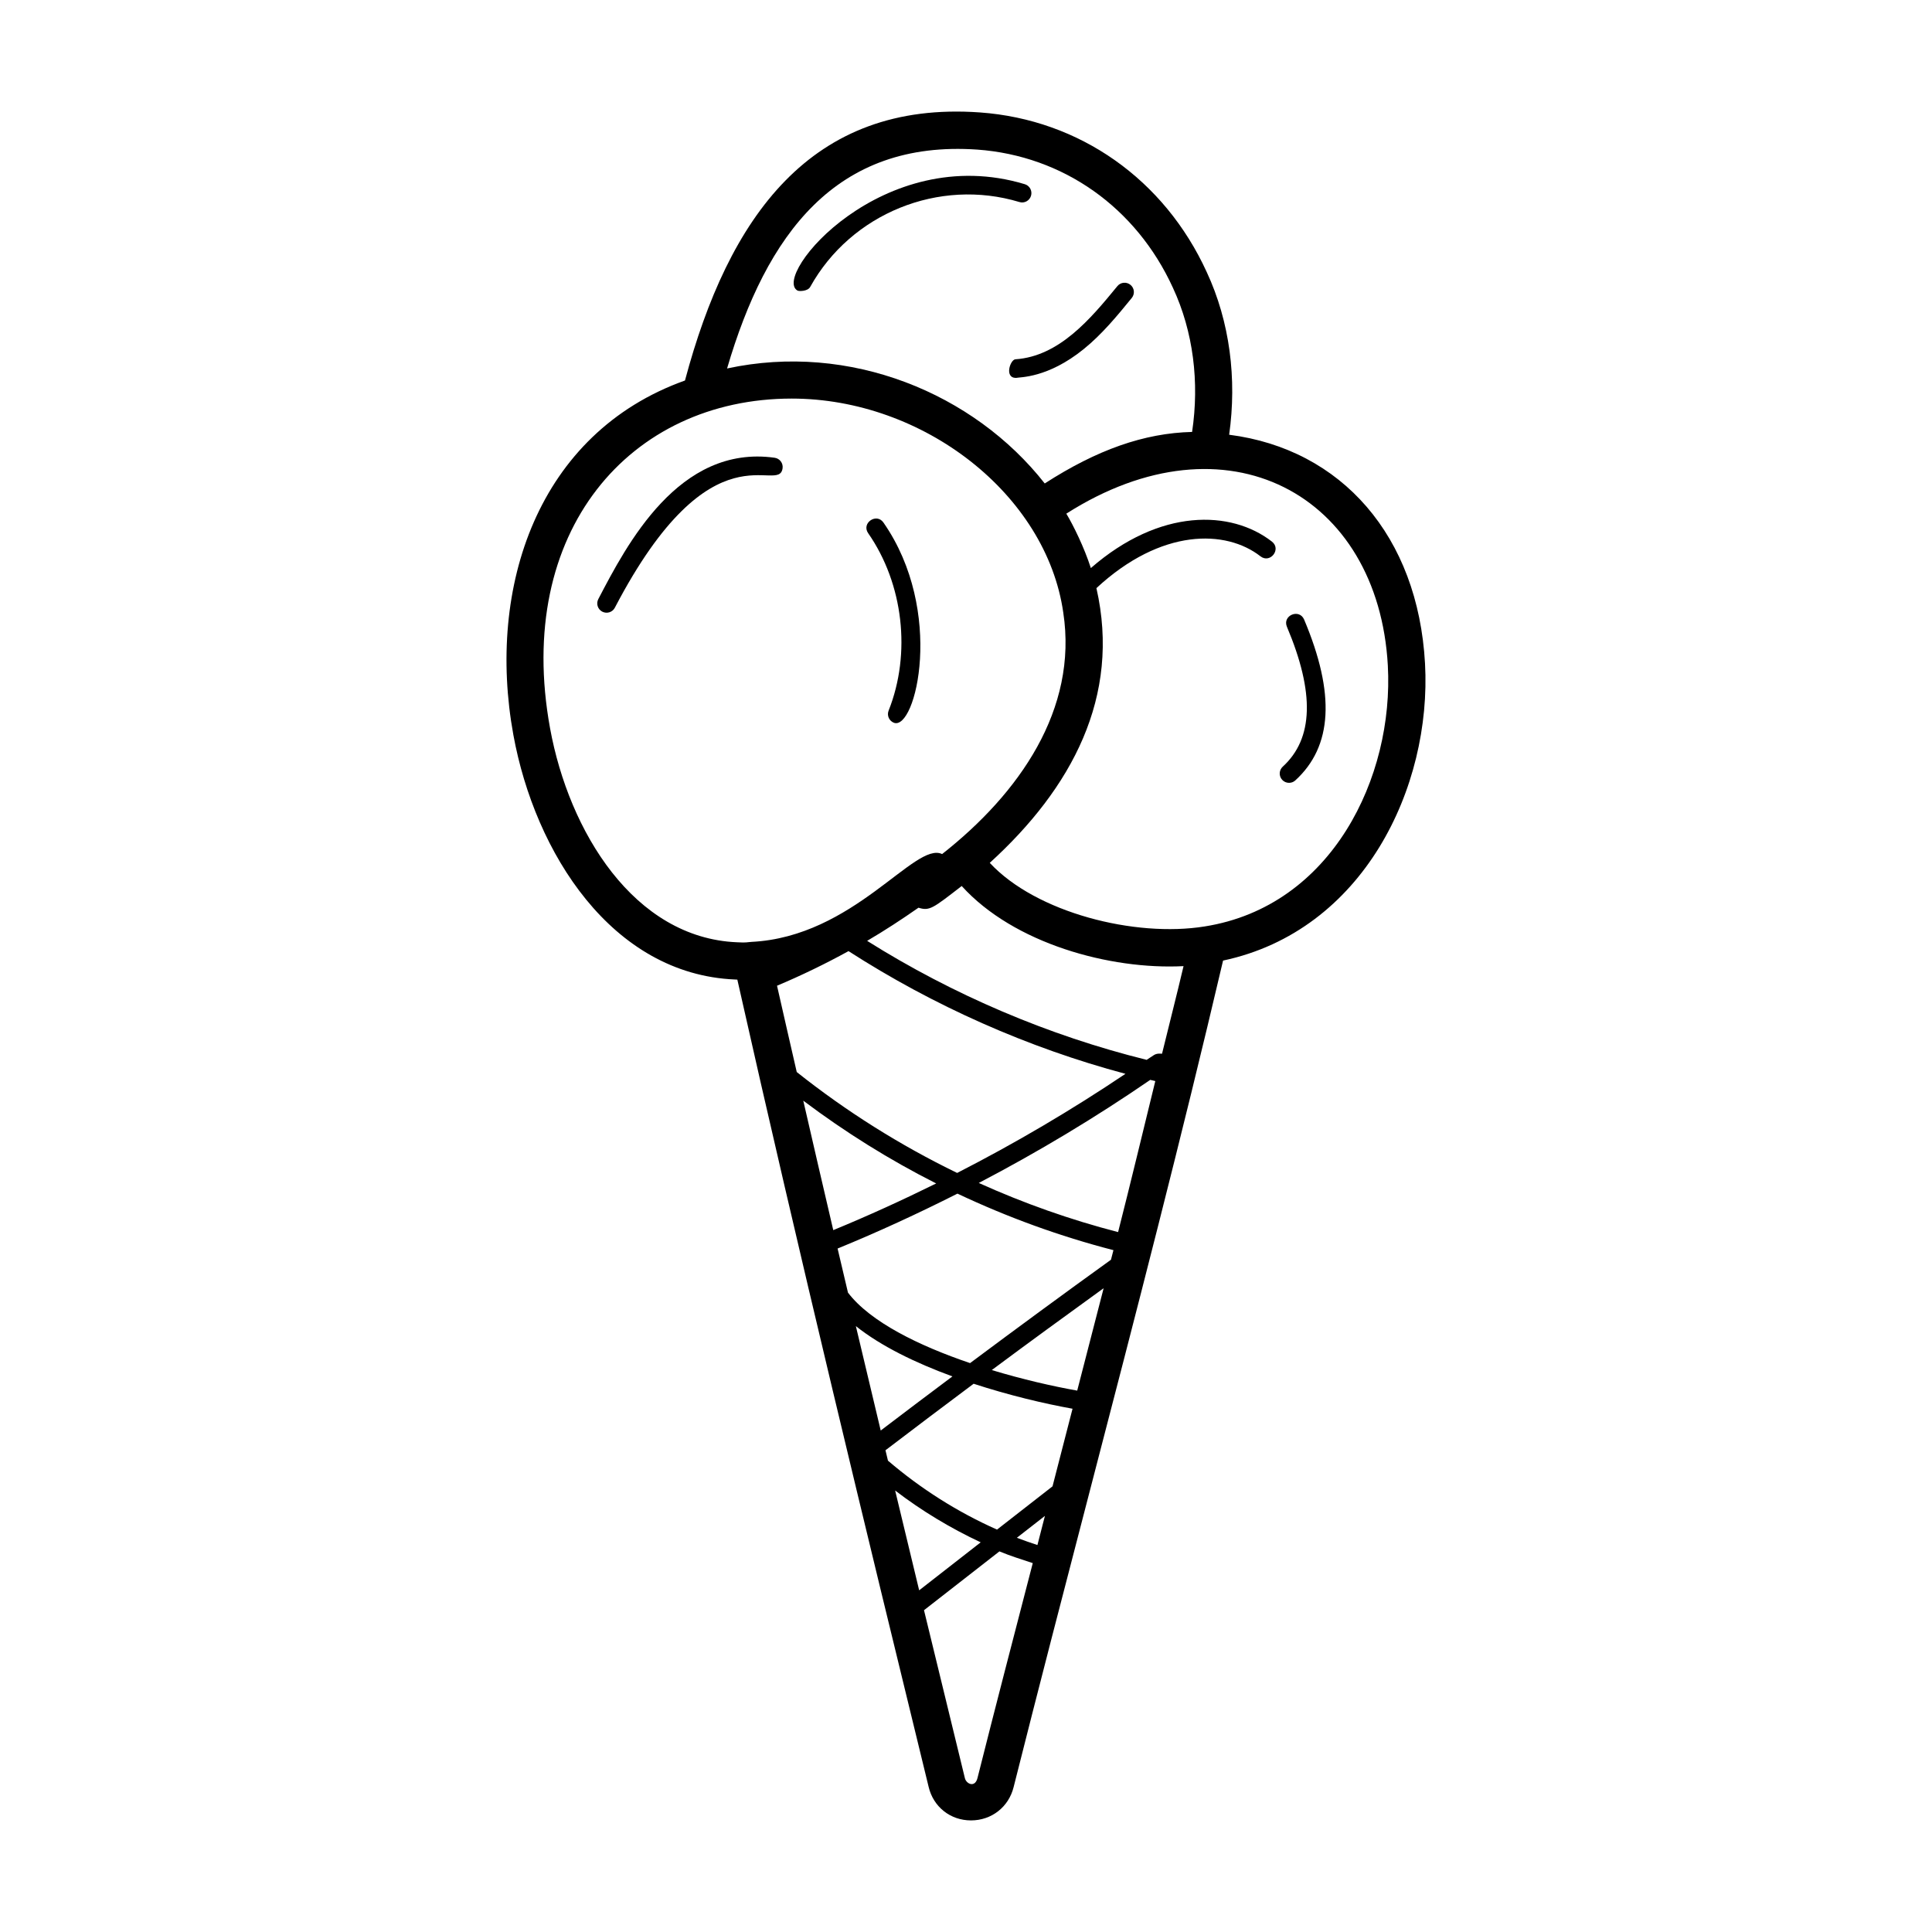 <?xml version="1.0" encoding="UTF-8"?>
<!-- Uploaded to: ICON Repo, www.iconrepo.com, Generator: ICON Repo Mixer Tools -->
<svg fill="#000000" width="800px" height="800px" version="1.1" viewBox="144 144 512 512" xmlns="http://www.w3.org/2000/svg">
 <g>
  <path d="m349.29 265.31c-25.418-3.574-39.25 23.129-46.73 37.453-0.633 1.211-0.164 2.703 1.047 3.332 1.246 0.641 2.719 0.137 3.332-1.047 25.816-49.438 43.441-29.66 44.453-36.953 0.191-1.348-0.75-2.598-2.102-2.785z"/>
  <path d="m463.8 216.11c-11.242-24.59-33.707-40.406-60.078-42.312-44.93-3.231-66.66 27.828-78.195 71.039-39 13.934-52.633 54.734-45.477 93.93 5.711 31.262 26.109 63.43 58.711 64.809 0.219 0.016 0.43 0.023 0.641 0.035 16.332 72.711 33.988 145.51 50.684 213.88 1.238 5.34 5.758 8.934 11.242 8.934 5.453 0 9.996-3.562 11.297-8.848 6.629-26.332 13.48-52.688 20.34-79.066 11.914-45.824 24.207-93.172 35.16-139.95 37.152-7.879 55.34-45.855 53.52-78.738-1.867-33.719-22.07-56.801-51.906-60.617 2.09-14.816 0.184-29.934-5.938-43.094zm-60.793-32.465c22.719 1.645 42.086 15.316 51.82 36.602 5.422 11.652 7.059 25.074 5.09 38.219-12.734 0.312-25.211 4.738-39.051 13.656-18.785-23.938-51.648-37.5-84.184-30.473 10.422-35.52 28.777-60.602 66.324-58.004zm-59.977 209.98c-0.133 0.008-0.266 0.008-0.398 0.027-0.582 0.086-1.164 0.117-1.762 0.117l-1.578-0.059c-27.266-1.152-44.52-29.316-49.523-56.719-9.52-52.172 21.191-87.363 64.031-87.363 34.887 0 67.496 25.371 71.977 56.711 3.914 25.652-11.652 47.914-32.109 63.996-7.211-3.477-23.312 21.961-50.574 23.277-0.02-0.004-0.039 0.012-0.062 0.012zm6.891 11.602c6.496-2.734 12.805-5.797 18.945-9.168 22.523 14.5 47.582 25.625 73.391 32.516-14.332 9.629-29.227 18.398-44.602 26.266-15.109-7.328-29.398-16.316-42.512-26.742-1.746-7.625-3.504-15.242-5.223-22.871zm6.953 30.461c11.055 8.32 22.848 15.688 35.223 21.938-8.953 4.422-18.035 8.57-27.273 12.371-2.676-11.426-5.312-22.84-7.949-34.309zm13.938 59.746c6.676 5.32 15.871 9.773 25.59 13.328-6.367 4.766-12.707 9.543-19.004 14.34-2.203-9.203-4.391-18.398-6.586-27.668zm10.41 43.566c7.035 5.391 14.648 9.969 22.672 13.734l-16.305 12.715c-2.117-8.738-4.242-17.617-6.367-26.449zm21.824 76.188c-0.664 2.676-2.996 1.574-3.348 0.012-3.566-14.609-7.195-29.516-10.828-44.48l19.988-15.586c2.887 1.203 5.871 2.129 8.836 3.106-4.922 18.988-9.875 37.973-14.648 56.949zm15.883-61.742c-1.828-0.609-3.652-1.219-5.449-1.918l7.434-5.797c-0.668 2.574-1.316 5.144-1.984 7.715zm4.484-17.426c-0.164 0.625-0.32 1.246-0.48 1.871l-14.711 11.469c-10.465-4.648-20.207-10.832-28.902-18.27-0.219-0.918-0.441-1.832-0.66-2.754 7.731-5.898 15.527-11.777 23.363-17.629 9.27 3.027 18.559 5.246 26.211 6.621-1.609 6.203-3.223 12.539-4.82 18.691zm6.059-23.492c-6.559-1.168-14.523-2.992-22.641-5.449 9.844-7.316 19.742-14.531 29.645-21.691-2.336 9.098-4.664 18.117-7.004 27.141zm8.945-34.684c-12.484 8.988-24.945 18.152-37.34 27.391-13.566-4.602-26.441-10.914-32.355-18.68-0.918-3.891-1.836-7.781-2.75-11.68 10.789-4.414 21.363-9.301 31.766-14.551 13.289 6.277 27.141 11.316 41.336 14.98-0.219 0.852-0.438 1.684-0.656 2.539zm1.891-7.328c-12.641-3.262-25-7.633-36.922-13.02 15.68-8.195 30.867-17.305 45.445-27.32 0.445 0.105 0.891 0.215 1.336 0.316-3.273 13.363-6.469 26.699-9.859 40.023zm11.645-47.277-0.758-0.02c-0.523 0-1.059 0.145-1.492 0.449-0.598 0.418-1.227 0.785-1.828 1.203-25.969-6.43-51.297-17.215-74.074-31.535 4.66-2.731 9.176-5.688 13.609-8.785 2.938 0.93 3.82 0.152 11.453-5.75 13.766 15.223 39.289 22.246 58.789 21.234-1.816 7.719-3.816 15.469-5.699 23.203zm59.836-102.88c1.637 29.543-14.812 63.824-48.527 69.156-18.469 2.992-44.699-3.641-56.965-16.848 21.703-19.766 34.805-44.062 28.266-72.809 17.203-15.949 34.352-15.551 43.473-8.43 2.578 2 5.617-1.887 3.039-3.898-10.824-8.414-29.68-8.93-47.988 7.012-1.762-5.5-4.676-11.391-6.5-14.418 42.547-27.125 82.695-5.051 85.203 40.234z"/>
  <path d="m358.71 220.04c10.805-19.473 34.113-28.941 55.441-22.5 1.309 0.41 2.684-0.344 3.078-1.648 0.395-1.309-0.344-2.684-1.648-3.078-37.562-11.336-67.207 24.309-60.227 28.195 0.375 0.203 2.688 0.234 3.356-0.969z"/>
  <path d="m374.08 285.31c9.32 13.398 11.445 31.855 5.41 47.016-0.5 1.266 0.117 2.703 1.387 3.207 5.805 2.246 13.582-29.582-2.746-53.039-1.84-2.676-5.93 0.129-4.051 2.816z"/>
  <path d="m485.61 351.46c0.594 0 1.191-0.211 1.664-0.645 9.867-9.016 10.633-22.961 2.332-42.625-1.27-3-5.828-1.094-4.555 1.918 7.391 17.504 7.027 29.625-1.105 37.059-1.008 0.922-1.082 2.484-0.16 3.488 0.484 0.535 1.152 0.805 1.824 0.805z"/>
  <path d="m413.25 244.15c0.996-0.246 8.379 0.113 17.945-7.637 4.91-3.981 8.895-8.848 12.738-13.555 0.863-1.055 0.711-2.609-0.348-3.473-1.047-0.859-2.613-0.715-3.473 0.348-7.109 8.684-15.406 18.598-27.023 19.383-1.359 0.09-3 4.934 0.16 4.934z"/>
 </g>
</svg>